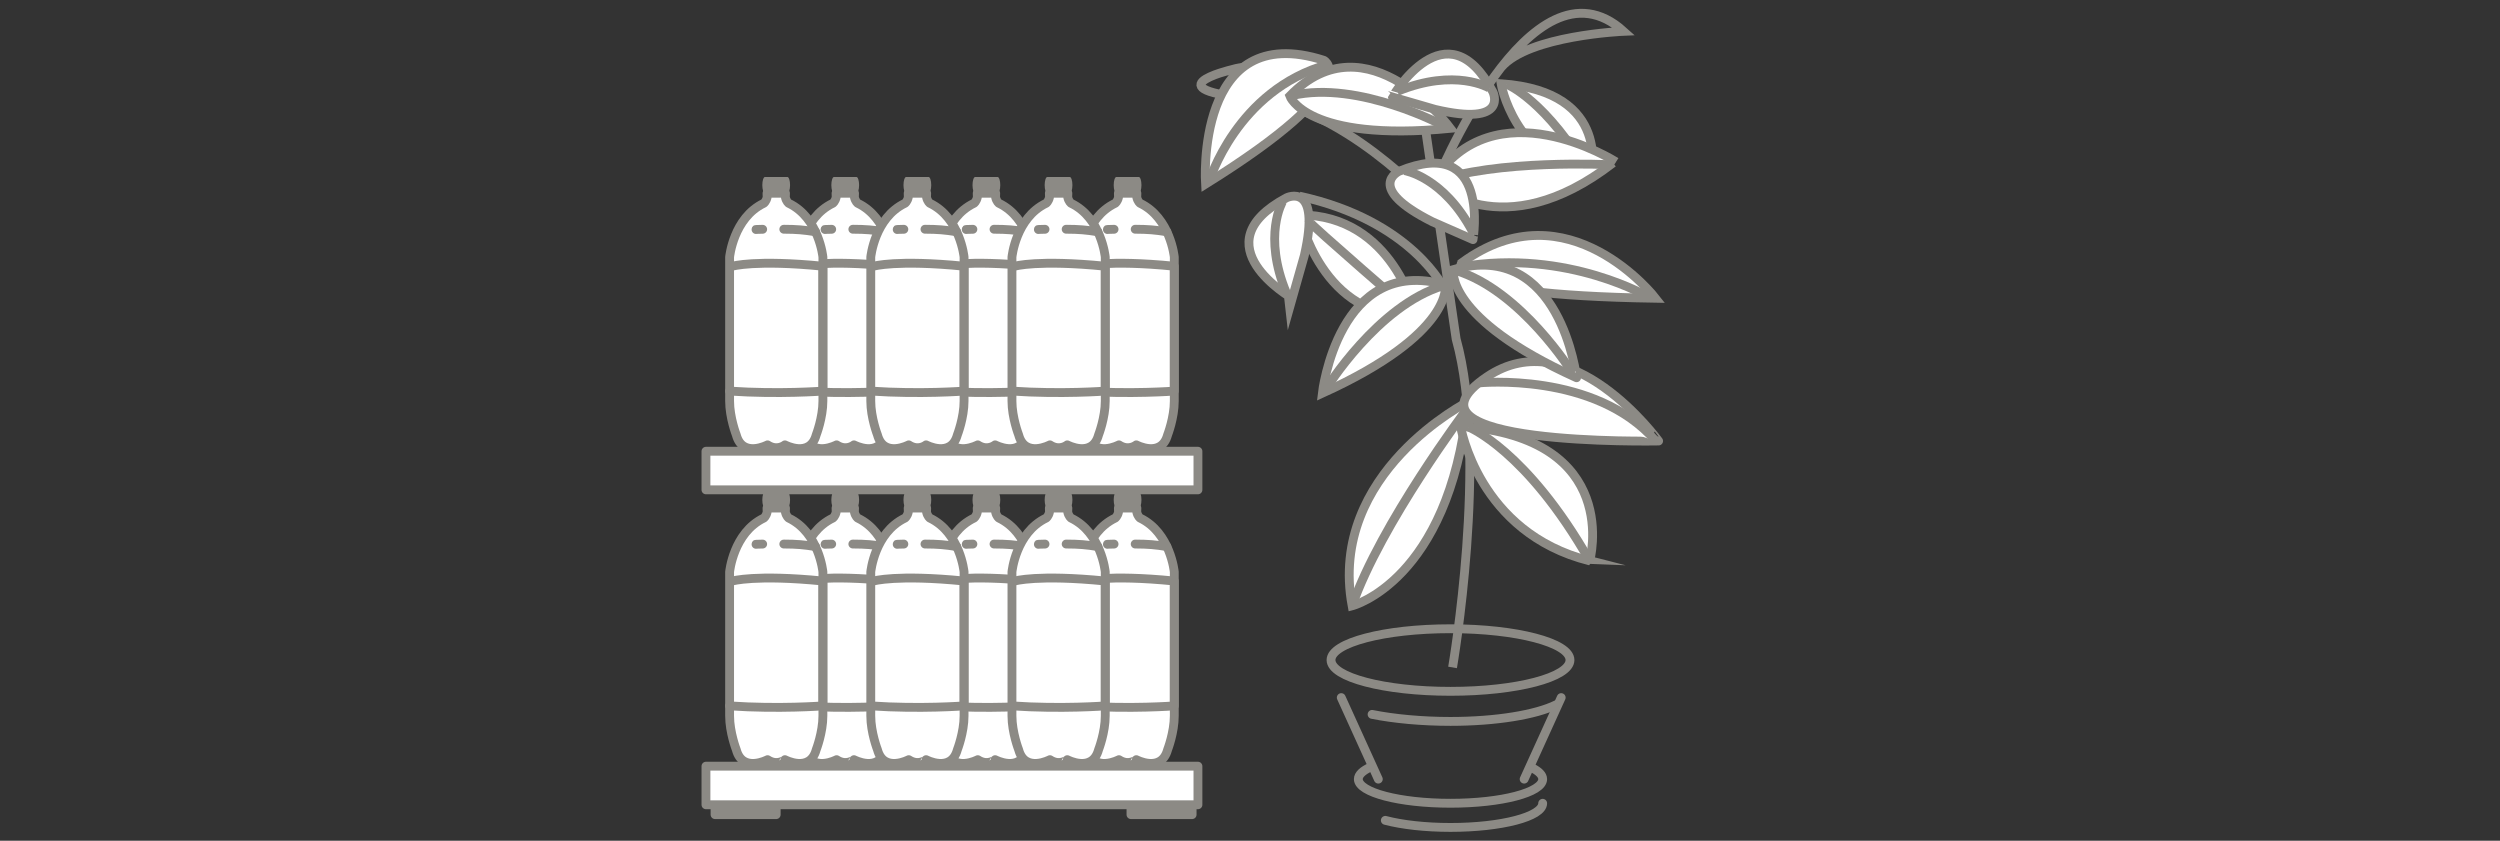 <?xml version="1.0" encoding="iso-8859-1"?>
<!-- Generator: Adobe Illustrator 26.2.1, SVG Export Plug-In . SVG Version: 6.00 Build 0)  -->
<svg version="1.1" id="Layer_1" xmlns="http://www.w3.org/2000/svg" xmlns:xlink="http://www.w3.org/1999/xlink" x="0px" y="0px"
	 viewBox="0 0 565 190" style="enable-background:new 0 0 565 190;" xml:space="preserve">
<rect x="0" y="0" width="565" height="190" fill="#333333" stroke="none"/>
<path style="fill:#FFFFFF;stroke:#8C8A85;stroke-width:2;stroke-miterlimit:10;" d="M331.947,90.706c0,0-31.947,16.03-26.367,46.207
	c0,0,21.769-5.575,26.051-45.343"/>
<path style="fill:none;stroke:#8C8A85;stroke-width:2;stroke-miterlimit:10;" d="M331.534,92.427c0,0-19.495,25.924-25.954,44.485"
	/>
<path style="fill:none;stroke:#8C8A85;stroke-width:2;stroke-miterlimit:10;" d="M328.279,150.839c0,0,8.213-47.674,0.805-74.247
	l-7.411-50.757"/>
<path style="fill:#FFFFFF;stroke:#8C8A85;stroke-width:2;stroke-miterlimit:10;" d="M374.168,67.412c0,0-19.766-25.607-43.764-8.053
	C330.404,59.359,323.553,66.608,374.168,67.412z"/>
<path style="fill:none;stroke:#8C8A85;stroke-width:2;stroke-miterlimit:10;" d="M325.121,47.724c0,0-18.263-21.06-38.717-25.085"/>
<path style="fill:none;stroke:#8C8A85;stroke-width:2;stroke-miterlimit:10;" d="M287.129,22.65c0,0,1.128-9.824-8.697-6.925
	C278.432,15.725,257.817,20.556,287.129,22.65z"/>
<path style="fill:none;stroke:#8C8A85;stroke-width:2;stroke-miterlimit:10;" d="M373.082,67.394c0,0-18.67-11.286-42.988-7.083"/>
<path style="fill:#FFFFFF;stroke:#8C8A85;stroke-width:2;stroke-miterlimit:10;" d="M272.442,41.618c0,0-2.479-37.387,26.774-27.979
	C299.217,13.639,309.051,18.844,272.442,41.618z"/>
<path style="fill:none;stroke:#8C8A85;stroke-width:2;stroke-miterlimit:10;" d="M273.227,41.127c0,0,6.216-20.778,26.848-26.55"/>
<path style="fill:#FFFFFF;stroke:#8C8A85;stroke-width:2;stroke-miterlimit:10;" d="M336.035,85.17
	c-23.271,15.777,38.813,14.494,38.813,14.494S355.04,72.285,336.035,85.17z"/>
<path style="fill:#FFFFFF;stroke:#8C8A85;stroke-width:2;stroke-miterlimit:10;" d="M334.171,86.542c0,0,26.345-2.662,40.037,13.133
	"/>
<path style="fill:#FFFFFF;stroke:#8C8A85;stroke-width:2;stroke-miterlimit:10;" d="M320.065,71.439c0,0-4.993-22.871-26.414-22.871
	C293.651,48.568,298.644,72.566,320.065,71.439z"/>
<path style="fill:#FFFFFF;stroke:#8C8A85;stroke-width:2;stroke-miterlimit:10;" d="M290.753,44.704c0,0,7.891-3.865,4.026,13.045
	l-2.738,9.663C292.041,67.412,270.907,55.333,290.753,44.704z"/>
<path style="fill:none;stroke:#8C8A85;stroke-width:2;stroke-miterlimit:10;" d="M289.891,45.509c0,0-4.614,7.701,0.872,20.791"/>
<path style="fill:none;stroke:#8C8A85;stroke-width:2;stroke-miterlimit:10;" d="M320.065,71.439c0,0-24.216-20.93-24.224-21.419"/>
<path style="fill:#FFFFFF;stroke:#8C8A85;stroke-width:2;stroke-miterlimit:10;" d="M326.659,64.379c0,0,2.026,10.934-27.813,24.486
	C298.846,88.865,302.449,57.459,326.659,64.379z"/>
<path style="fill:none;stroke:#8C8A85;stroke-width:2;stroke-miterlimit:10;" d="M299.728,87.833c0,0,11.58-18.775,26.438-23.269"/>
<path style="fill:#FFFFFF;stroke:#8C8A85;stroke-width:2;stroke-miterlimit:10;" d="M291.488,21.685c0,0,3.705,10.484,36.324,7.323
	C327.812,29.008,309.009,3.597,291.488,21.685z"/>
<path style="fill:none;stroke:#8C8A85;stroke-width:2;stroke-miterlimit:10;" d="M326.533,28.555c0,0-19.409-10.484-34.525-6.957"/>
<path style="fill:#FFFFFF;stroke:#8C8A85;stroke-width:2;stroke-miterlimit:10;" d="M328.449,60.932c0,0-2.007,10.937,27.855,24.439
	C356.305,85.372,352.65,53.972,328.449,60.932z"/>
<path style="fill:none;stroke:#8C8A85;stroke-width:2;stroke-miterlimit:10;" d="M355.419,84.34c0,0-11.61-18.755-26.475-23.224"/>
<ellipse style="fill:none;stroke:#8C8A85;stroke-width:2;stroke-linecap:round;stroke-linejoin:round;stroke-miterlimit:10;" cx="327.813" cy="149.168" rx="27.003" ry="7.073"/>
<path style="fill:none;stroke:#8C8A85;stroke-width:2;stroke-linecap:round;stroke-linejoin:round;stroke-miterlimit:10;" d="
	M351.696,159.271c-4.528,2.24-13.525,3.769-23.884,3.769c-6.461,0-12.804-0.595-17.722-1.586"/>
<path style="fill:none;stroke:#8C8A85;stroke-width:2;stroke-linecap:round;stroke-linejoin:round;stroke-miterlimit:10;" d="
	M346.213,173.521c1.552,0.765,2.431,1.635,2.431,2.562c0,3.012-9.325,5.454-20.831,5.454c-11.505,0-20.831-2.442-20.831-5.454
	c0-0.989,1.003-1.917,2.758-2.716"/>
<path style="fill:none;stroke:#8C8A85;stroke-width:2;stroke-linecap:round;stroke-linejoin:round;stroke-miterlimit:10;" d="
	M348.644,181.543c0,3.014-9.325,5.457-20.831,5.457c-5.753,0-10.961-0.61-14.731-1.598"/>
<line style="fill:none;stroke:#8C8A85;stroke-width:2;stroke-linecap:round;stroke-linejoin:round;stroke-miterlimit:10;" x1="303.125" y1="157.656" x2="311.499" y2="176.083"/>
<line style="fill:none;stroke:#8C8A85;stroke-width:2;stroke-linecap:round;stroke-linejoin:round;stroke-miterlimit:10;" x1="352.832" y1="157.656" x2="344.457" y2="176.083"/>
<path style="fill:#FFFFFF;stroke:#8C8A85;stroke-width:2;stroke-miterlimit:10;" d="M339.244,18.92c0,0,2.738,16.705,20.229,21.077
	C359.474,39.997,364.79,20.731,339.244,18.92z"/>
<path style="fill:#FFFFFF;stroke:#8C8A85;stroke-width:2;stroke-miterlimit:10;" d="M340.488,19.025c0,0,9.1,3.625,18.985,20.972"/>
<path style="fill:#FFFFFF;stroke:#8C8A85;stroke-width:2;stroke-miterlimit:10;" d="M330.094,96.354c0,0,3.946,24.092,29.178,30.398
	C359.271,126.752,366.938,98.965,330.094,96.354z"/>
<path style="fill:#FFFFFF;stroke:#8C8A85;stroke-width:2;stroke-miterlimit:10;" d="M331.889,96.505c0,0,13.124,5.228,27.383,30.247
	"/>
<path style="fill:none;stroke:#8C8A85;stroke-width:2;stroke-miterlimit:10;" d="M324.306,41.789c0,0,21.543-53.741,42.63-34.71
	c0,0-21.42,0.893-27.637,8.111"/>
<path style="fill:#FFFFFF;stroke:#8C8A85;stroke-width:2;stroke-miterlimit:10;" d="M337.396,20.777c0,0,3.814,7.916-13.071,3.943
	l-9.646-2.8C314.679,21.92,326.896,0.864,337.396,20.777z"/>
<path style="fill:#FFFFFF;stroke:#8C8A85;stroke-width:2;stroke-miterlimit:10;" d="M336.597,19.911c0,0-7.671-4.665-20.796,0.738"
	/>
<path style="fill:none;stroke:#8C8A85;stroke-width:2;stroke-miterlimit:10;" d="M326.533,65.497c0,0-7.153-15.562-32.882-21.173"/>
<path style="fill:#FFFFFF;stroke:#8C8A85;stroke-width:2;stroke-miterlimit:10;" d="M365.224,36.582c0,0-27.534-17.563-41.534,4.632
	c0,0,15.71,15.069,40.859-4.399"/>
<path style="fill:#FFFFFF;stroke:#8C8A85;stroke-width:2;stroke-miterlimit:10;" d="M364.003,37.233c0,0-26.009-1.354-40.313,3.981"
	/>
<path style="fill:#FFFFFF;stroke:#8C8A85;stroke-width:2;stroke-miterlimit:10;" d="M316.211,38.697c0,0-8.004,3.622,7.494,11.413
	l9.193,4.043C332.898,54.154,337.046,30.167,316.211,38.697z"/>
<path style="fill:none;stroke:#8C8A85;stroke-width:2;stroke-miterlimit:10;" d="M317.381,38.546c0,0,8.877,1.348,15.474,13.914"/>
<g>
	<g>
		<path style="fill:#FFFFFF;stroke:#8C8A85;stroke-width:2;stroke-linecap:round;stroke-linejoin:round;stroke-miterlimit:10;" d="
			M252.884,171.681c0,0-5.658,3.017-7.072-2.263c0,0-1.509-3.866-1.509-7.639V129.25c0,0,0.849-8.862,7.732-12.163
			c0,0,0.531-0.37,0.75-1.368l-0.029-0.895h0.128h3.925h0.128l-0.029,0.895c0.22,0.998,0.751,1.368,0.751,1.368
			c6.881,3.301,7.73,12.163,7.73,12.163v32.529c0,3.772-1.507,7.639-1.507,7.639c-1.415,5.279-7.073,2.263-7.073,2.263
			S255.076,173.148,252.884,171.681z"/>
		<path style="fill:#8C8A85;" d="M257.968,112.982c0,1.018-0.268,1.842-0.598,1.842h-5.075c-0.33,0-0.597-0.824-0.597-1.842l0,0
			c0-1.016,0.267-1.84,0.597-1.84h5.075C257.7,111.143,257.968,111.967,257.968,112.982L257.968,112.982z"/>
		<path style="fill:none;stroke:#8C8A85;stroke-width:2;stroke-linecap:round;stroke-linejoin:round;stroke-miterlimit:10;" d="
			M244.918,131.31c0,0,5.182-1.525,20.471,0v28.218c0,0-9.921,0.764-21.085,0"/>
		<path style="fill:none;stroke:#8C8A85;stroke-width:2;stroke-linecap:round;stroke-linejoin:round;stroke-miterlimit:10;" d="
			M244.303,159.868"/>
		<path style="fill:none;stroke:#8C8A85;stroke-width:2;stroke-linecap:round;stroke-linejoin:round;stroke-miterlimit:10;" d="
			M256.554,122.953c2.969,0.011,4.5,0.151,7.163,0.574"/>
		<path style="fill:none;stroke:#8C8A85;stroke-width:2;stroke-linecap:round;stroke-linejoin:round;stroke-miterlimit:10;" d="
			M250.276,123.021c-0.131,0.003-0.189-0.032,1.502-0.059"/>
	</g>
	<g>
		<path style="fill:#FFFFFF;stroke:#8C8A85;stroke-width:2;stroke-linecap:round;stroke-linejoin:round;stroke-miterlimit:10;" d="
			M220.978,171.681c0,0-5.658,3.017-7.072-2.263c0,0-1.509-3.866-1.509-7.639V129.25c0,0,0.849-8.862,7.731-12.163
			c0,0,0.531-0.37,0.751-1.368l-0.03-0.895h0.128h3.925h0.128l-0.029,0.895c0.219,0.998,0.75,1.368,0.75,1.368
			c6.883,3.301,7.731,12.163,7.731,12.163v32.529c0,3.772-1.508,7.639-1.508,7.639c-1.415,5.279-7.072,2.263-7.072,2.263
			S223.17,173.148,220.978,171.681z"/>
		<path style="fill:#8C8A85;" d="M226.062,112.982c0,1.018-0.269,1.842-0.599,1.842h-5.075c-0.329,0-0.598-0.824-0.598-1.842l0,0
			c0-1.016,0.269-1.84,0.598-1.84h5.075C225.793,111.143,226.062,111.967,226.062,112.982L226.062,112.982z"/>
		<path style="fill:none;stroke:#8C8A85;stroke-width:2;stroke-linecap:round;stroke-linejoin:round;stroke-miterlimit:10;" d="
			M213.011,131.31c0,0,5.183-1.525,20.472,0v28.218c0,0-9.921,0.764-21.086,0"/>
		<path style="fill:none;stroke:#8C8A85;stroke-width:2;stroke-linecap:round;stroke-linejoin:round;stroke-miterlimit:10;" d="
			M212.397,159.868"/>
		<path style="fill:none;stroke:#8C8A85;stroke-width:2;stroke-linecap:round;stroke-linejoin:round;stroke-miterlimit:10;" d="
			M224.648,122.953c2.97,0.011,4.5,0.151,7.163,0.574"/>
		<path style="fill:none;stroke:#8C8A85;stroke-width:2;stroke-linecap:round;stroke-linejoin:round;stroke-miterlimit:10;" d="
			M218.369,123.021c-0.129,0.003-0.188-0.032,1.503-0.059"/>
	</g>
	<g>
		<path style="fill:#FFFFFF;stroke:#8C8A85;stroke-width:2;stroke-linecap:round;stroke-linejoin:round;stroke-miterlimit:10;" d="
			M189.071,171.681c0,0-5.657,3.017-7.071-2.263c0,0-1.509-3.866-1.509-7.639V129.25c0,0,0.85-8.862,7.732-12.163
			c0,0,0.531-0.37,0.751-1.368l-0.031-0.895h0.128h3.926h0.129l-0.032,0.895c0.221,0.998,0.751,1.368,0.751,1.368
			c6.882,3.301,7.732,12.163,7.732,12.163v32.529c0,3.772-1.508,7.639-1.508,7.639c-1.416,5.279-7.072,2.263-7.072,2.263
			S191.264,173.148,189.071,171.681z"/>
		<path style="fill:#8C8A85;" d="M194.156,112.982c0,1.018-0.269,1.842-0.598,1.842h-5.075c-0.331,0-0.599-0.824-0.599-1.842l0,0
			c0-1.016,0.268-1.84,0.599-1.84h5.075C193.887,111.143,194.156,111.967,194.156,112.982L194.156,112.982z"/>
		<path style="fill:none;stroke:#8C8A85;stroke-width:2;stroke-linecap:round;stroke-linejoin:round;stroke-miterlimit:10;" d="
			M181.106,131.31c0,0,5.181-1.525,20.472,0v28.218c0,0-9.923,0.764-21.087,0"/>
		<path style="fill:none;stroke:#8C8A85;stroke-width:2;stroke-linecap:round;stroke-linejoin:round;stroke-miterlimit:10;" d="
			M180.49,159.868"/>
		<path style="fill:none;stroke:#8C8A85;stroke-width:2;stroke-linecap:round;stroke-linejoin:round;stroke-miterlimit:10;" d="
			M192.742,122.953c2.968,0.011,4.5,0.151,7.163,0.574"/>
		<path style="fill:none;stroke:#8C8A85;stroke-width:2;stroke-linecap:round;stroke-linejoin:round;stroke-miterlimit:10;" d="
			M186.464,123.021c-0.132,0.003-0.189-0.032,1.501-0.059"/>
	</g>
	<g>
		<path style="fill:#FFFFFF;stroke:#8C8A85;stroke-width:2;stroke-linecap:round;stroke-linejoin:round;stroke-miterlimit:10;" d="
			M237.282,171.681c0,0-5.656,3.017-7.071-2.263c0,0-1.509-3.866-1.509-7.639V129.25c0,0,0.849-8.862,7.731-12.163
			c0,0,0.532-0.37,0.751-1.368l-0.03-0.895h0.129h3.924h0.13l-0.031,0.895c0.22,0.998,0.75,1.368,0.75,1.368
			c6.883,3.301,7.732,12.163,7.732,12.163v32.529c0,3.772-1.509,7.639-1.509,7.639c-1.413,5.279-7.072,2.263-7.072,2.263
			S239.473,173.148,237.282,171.681z"/>
		<path style="fill:#8C8A85;" d="M242.366,112.982c0,1.018-0.268,1.842-0.598,1.842h-5.076c-0.33,0-0.598-0.824-0.598-1.842l0,0
			c0-1.016,0.268-1.84,0.598-1.84h5.076C242.099,111.143,242.366,111.967,242.366,112.982L242.366,112.982z"/>
		<path style="fill:none;stroke:#8C8A85;stroke-width:2;stroke-linecap:round;stroke-linejoin:round;stroke-miterlimit:10;" d="
			M229.317,131.31c0,0,5.181-1.525,20.47,0v28.218c0,0-9.922,0.764-21.086,0"/>
		<path style="fill:none;stroke:#8C8A85;stroke-width:2;stroke-linecap:round;stroke-linejoin:round;stroke-miterlimit:10;" d="
			M228.701,159.868"/>
		<path style="fill:none;stroke:#8C8A85;stroke-width:2;stroke-linecap:round;stroke-linejoin:round;stroke-miterlimit:10;" d="
			M240.951,122.953c2.969,0.011,4.501,0.151,7.166,0.574"/>
		<path style="fill:none;stroke:#8C8A85;stroke-width:2;stroke-linecap:round;stroke-linejoin:round;stroke-miterlimit:10;" d="
			M234.674,123.021c-0.131,0.003-0.191-0.032,1.502-0.059"/>
	</g>
	<g>
		<path style="fill:#FFFFFF;stroke:#8C8A85;stroke-width:2;stroke-linecap:round;stroke-linejoin:round;stroke-miterlimit:10;" d="
			M205.376,171.681c0,0-5.658,3.017-7.072-2.263c0,0-1.509-3.866-1.509-7.639V129.25c0,0,0.848-8.862,7.731-12.163
			c0,0,0.533-0.37,0.75-1.368l-0.03-0.895h0.129h3.924h0.129l-0.031,0.895c0.22,0.998,0.75,1.368,0.75,1.368
			c6.882,3.301,7.731,12.163,7.731,12.163v32.529c0,3.772-1.508,7.639-1.508,7.639c-1.414,5.279-7.072,2.263-7.072,2.263
			S207.568,173.148,205.376,171.681z"/>
		<path style="fill:#8C8A85;" d="M210.46,112.982c0,1.018-0.267,1.842-0.598,1.842h-5.075c-0.33,0-0.598-0.824-0.598-1.842l0,0
			c0-1.016,0.268-1.84,0.598-1.84h5.075C210.193,111.143,210.46,111.967,210.46,112.982L210.46,112.982z"/>
		<path style="fill:none;stroke:#8C8A85;stroke-width:2;stroke-linecap:round;stroke-linejoin:round;stroke-miterlimit:10;" d="
			M197.411,131.31c0,0,5.181-1.525,20.47,0v28.218c0,0-9.921,0.764-21.085,0"/>
		<path style="fill:none;stroke:#8C8A85;stroke-width:2;stroke-linecap:round;stroke-linejoin:round;stroke-miterlimit:10;" d="
			M196.796,159.868"/>
		<path style="fill:none;stroke:#8C8A85;stroke-width:2;stroke-linecap:round;stroke-linejoin:round;stroke-miterlimit:10;" d="
			M209.045,122.953c2.968,0.011,4.5,0.151,7.164,0.574"/>
		<path style="fill:none;stroke:#8C8A85;stroke-width:2;stroke-linecap:round;stroke-linejoin:round;stroke-miterlimit:10;" d="
			M202.768,123.021c-0.13,0.003-0.189-0.032,1.502-0.059"/>
	</g>
	<g>
		<path style="fill:#FFFFFF;stroke:#8C8A85;stroke-width:2;stroke-linecap:round;stroke-linejoin:round;stroke-miterlimit:10;" d="
			M173.47,171.681c0,0-5.658,3.017-7.072-2.263c0,0-1.508-3.866-1.508-7.639V129.25c0,0,0.85-8.862,7.731-12.163
			c0,0,0.53-0.37,0.751-1.368l-0.03-0.895h0.128h3.925h0.129l-0.03,0.895c0.22,0.998,0.75,1.368,0.75,1.368
			c6.883,3.301,7.731,12.163,7.731,12.163v32.529c0,3.772-1.508,7.639-1.508,7.639c-1.415,5.279-7.073,2.263-7.073,2.263
			S175.662,173.148,173.47,171.681z"/>
		<path style="fill:#8C8A85;" d="M178.554,112.982c0,1.018-0.268,1.842-0.598,1.842h-5.075c-0.33,0-0.598-0.824-0.598-1.842l0,0
			c0-1.016,0.268-1.84,0.598-1.84h5.075C178.286,111.143,178.554,111.967,178.554,112.982L178.554,112.982z"/>
		<path style="fill:none;stroke:#8C8A85;stroke-width:2;stroke-linecap:round;stroke-linejoin:round;stroke-miterlimit:10;" d="
			M165.503,131.31c0,0,5.183-1.525,20.473,0v28.218c0,0-9.921,0.764-21.086,0"/>
		<path style="fill:none;stroke:#8C8A85;stroke-width:2;stroke-linecap:round;stroke-linejoin:round;stroke-miterlimit:10;" d="
			M164.89,159.868"/>
		<path style="fill:none;stroke:#8C8A85;stroke-width:2;stroke-linecap:round;stroke-linejoin:round;stroke-miterlimit:10;" d="
			M177.14,122.953c2.969,0.011,4.5,0.151,7.163,0.574"/>
		<path style="fill:none;stroke:#8C8A85;stroke-width:2;stroke-linecap:round;stroke-linejoin:round;stroke-miterlimit:10;" d="
			M170.862,123.021c-0.131,0.003-0.189-0.032,1.502-0.059"/>
	</g>
	<g>
		<path style="fill:#FFFFFF;stroke:#8C8A85;stroke-width:2;stroke-linecap:round;stroke-linejoin:round;stroke-miterlimit:10;" d="
			M252.884,100.535c0,0-5.658,3.018-7.072-2.263c0,0-1.509-3.866-1.509-7.638v-32.53c0,0,0.849-8.862,7.732-12.163
			c0,0,0.531-0.369,0.75-1.368l-0.029-0.896h0.128h3.925h0.128l-0.029,0.896c0.22,0.999,0.751,1.368,0.751,1.368
			c6.881,3.3,7.73,12.163,7.73,12.163v32.53c0,3.772-1.507,7.638-1.507,7.638c-1.415,5.28-7.073,2.263-7.073,2.263
			S255.076,102.003,252.884,100.535z"/>
		<path style="fill:#8C8A85;" d="M257.968,41.838c0,1.017-0.268,1.84-0.598,1.84h-5.075c-0.33,0-0.597-0.824-0.597-1.84l0,0
			c0-1.018,0.267-1.841,0.597-1.841h5.075C257.7,39.997,257.968,40.821,257.968,41.838L257.968,41.838z"/>
		<path style="fill:none;stroke:#8C8A85;stroke-width:2;stroke-linecap:round;stroke-linejoin:round;stroke-miterlimit:10;" d="
			M244.918,60.165c0,0,5.182-1.525,20.471,0v28.219c0,0-9.921,0.762-21.085,0"/>
		<path style="fill:none;stroke:#8C8A85;stroke-width:2;stroke-linecap:round;stroke-linejoin:round;stroke-miterlimit:10;" d="
			M244.303,88.723"/>
		<path style="fill:none;stroke:#8C8A85;stroke-width:2;stroke-linecap:round;stroke-linejoin:round;stroke-miterlimit:10;" d="
			M256.554,51.808c2.969,0.012,4.5,0.152,7.163,0.574"/>
		<path style="fill:none;stroke:#8C8A85;stroke-width:2;stroke-linecap:round;stroke-linejoin:round;stroke-miterlimit:10;" d="
			M250.276,51.876c-0.131,0.004-0.189-0.032,1.502-0.057"/>
	</g>
	<g>
		<path style="fill:#FFFFFF;stroke:#8C8A85;stroke-width:2;stroke-linecap:round;stroke-linejoin:round;stroke-miterlimit:10;" d="
			M220.978,100.535c0,0-5.658,3.018-7.072-2.263c0,0-1.509-3.866-1.509-7.638v-32.53c0,0,0.849-8.862,7.731-12.163
			c0,0,0.531-0.369,0.751-1.368l-0.03-0.896h0.128h3.925h0.128l-0.029,0.896c0.219,0.999,0.75,1.368,0.75,1.368
			c6.883,3.3,7.731,12.163,7.731,12.163v32.53c0,3.772-1.508,7.638-1.508,7.638c-1.415,5.28-7.072,2.263-7.072,2.263
			S223.17,102.003,220.978,100.535z"/>
		<path style="fill:#8C8A85;" d="M226.062,41.838c0,1.017-0.269,1.84-0.599,1.84h-5.075c-0.329,0-0.598-0.824-0.598-1.84l0,0
			c0-1.018,0.269-1.841,0.598-1.841h5.075C225.793,39.997,226.062,40.821,226.062,41.838L226.062,41.838z"/>
		<path style="fill:none;stroke:#8C8A85;stroke-width:2;stroke-linecap:round;stroke-linejoin:round;stroke-miterlimit:10;" d="
			M213.011,60.165c0,0,5.183-1.525,20.472,0v28.219c0,0-9.921,0.762-21.086,0"/>
		<path style="fill:none;stroke:#8C8A85;stroke-width:2;stroke-linecap:round;stroke-linejoin:round;stroke-miterlimit:10;" d="
			M212.397,88.723"/>
		<path style="fill:none;stroke:#8C8A85;stroke-width:2;stroke-linecap:round;stroke-linejoin:round;stroke-miterlimit:10;" d="
			M224.648,51.808c2.97,0.012,4.5,0.152,7.163,0.574"/>
		<path style="fill:none;stroke:#8C8A85;stroke-width:2;stroke-linecap:round;stroke-linejoin:round;stroke-miterlimit:10;" d="
			M218.369,51.876c-0.129,0.004-0.188-0.032,1.503-0.057"/>
	</g>
	<g>
		<path style="fill:#FFFFFF;stroke:#8C8A85;stroke-width:2;stroke-linecap:round;stroke-linejoin:round;stroke-miterlimit:10;" d="
			M189.071,100.535c0,0-5.657,3.018-7.071-2.263c0,0-1.509-3.866-1.509-7.638v-32.53c0,0,0.85-8.862,7.732-12.163
			c0,0,0.531-0.369,0.751-1.368l-0.031-0.896h0.128h3.926h0.129l-0.032,0.896c0.221,0.999,0.751,1.368,0.751,1.368
			c6.882,3.3,7.732,12.163,7.732,12.163v32.53c0,3.772-1.508,7.638-1.508,7.638c-1.416,5.28-7.072,2.263-7.072,2.263
			S191.264,102.003,189.071,100.535z"/>
		<path style="fill:#8C8A85;" d="M194.156,41.838c0,1.017-0.269,1.84-0.598,1.84h-5.075c-0.331,0-0.599-0.824-0.599-1.84l0,0
			c0-1.018,0.268-1.841,0.599-1.841h5.075C193.887,39.997,194.156,40.821,194.156,41.838L194.156,41.838z"/>
		<path style="fill:none;stroke:#8C8A85;stroke-width:2;stroke-linecap:round;stroke-linejoin:round;stroke-miterlimit:10;" d="
			M181.106,60.165c0,0,5.181-1.525,20.472,0v28.219c0,0-9.923,0.762-21.087,0"/>
		<path style="fill:none;stroke:#8C8A85;stroke-width:2;stroke-linecap:round;stroke-linejoin:round;stroke-miterlimit:10;" d="
			M180.49,88.723"/>
		<path style="fill:none;stroke:#8C8A85;stroke-width:2;stroke-linecap:round;stroke-linejoin:round;stroke-miterlimit:10;" d="
			M192.742,51.808c2.968,0.012,4.5,0.152,7.163,0.574"/>
		<path style="fill:none;stroke:#8C8A85;stroke-width:2;stroke-linecap:round;stroke-linejoin:round;stroke-miterlimit:10;" d="
			M186.464,51.876c-0.132,0.004-0.189-0.032,1.501-0.057"/>
	</g>
	<g>
		<path style="fill:#FFFFFF;stroke:#8C8A85;stroke-width:2;stroke-linecap:round;stroke-linejoin:round;stroke-miterlimit:10;" d="
			M237.282,100.535c0,0-5.656,3.018-7.071-2.263c0,0-1.509-3.866-1.509-7.638v-32.53c0,0,0.849-8.862,7.731-12.163
			c0,0,0.532-0.369,0.751-1.368l-0.03-0.896h0.129h3.924h0.13l-0.031,0.896c0.22,0.999,0.75,1.368,0.75,1.368
			c6.883,3.3,7.732,12.163,7.732,12.163v32.53c0,3.772-1.509,7.638-1.509,7.638c-1.413,5.28-7.072,2.263-7.072,2.263
			S239.473,102.003,237.282,100.535z"/>
		<path style="fill:#8C8A85;" d="M242.366,41.838c0,1.017-0.268,1.84-0.598,1.84h-5.076c-0.33,0-0.598-0.824-0.598-1.84l0,0
			c0-1.018,0.268-1.841,0.598-1.841h5.076C242.099,39.997,242.366,40.821,242.366,41.838L242.366,41.838z"/>
		<path style="fill:none;stroke:#8C8A85;stroke-width:2;stroke-linecap:round;stroke-linejoin:round;stroke-miterlimit:10;" d="
			M229.317,60.165c0,0,5.181-1.525,20.47,0v28.219c0,0-9.922,0.762-21.086,0"/>
		<path style="fill:none;stroke:#8C8A85;stroke-width:2;stroke-linecap:round;stroke-linejoin:round;stroke-miterlimit:10;" d="
			M228.701,88.723"/>
		<path style="fill:none;stroke:#8C8A85;stroke-width:2;stroke-linecap:round;stroke-linejoin:round;stroke-miterlimit:10;" d="
			M240.951,51.808c2.969,0.012,4.501,0.152,7.166,0.574"/>
		<path style="fill:none;stroke:#8C8A85;stroke-width:2;stroke-linecap:round;stroke-linejoin:round;stroke-miterlimit:10;" d="
			M234.674,51.876c-0.131,0.004-0.191-0.032,1.502-0.057"/>
	</g>
	<g>
		<path style="fill:#FFFFFF;stroke:#8C8A85;stroke-width:2;stroke-linecap:round;stroke-linejoin:round;stroke-miterlimit:10;" d="
			M205.376,100.535c0,0-5.658,3.018-7.072-2.263c0,0-1.509-3.866-1.509-7.638v-32.53c0,0,0.848-8.862,7.731-12.163
			c0,0,0.533-0.369,0.75-1.368l-0.03-0.896h0.129h3.924h0.129l-0.031,0.896c0.22,0.999,0.75,1.368,0.75,1.368
			c6.882,3.3,7.731,12.163,7.731,12.163v32.53c0,3.772-1.508,7.638-1.508,7.638c-1.414,5.28-7.072,2.263-7.072,2.263
			S207.568,102.003,205.376,100.535z"/>
		<path style="fill:#8C8A85;" d="M210.46,41.838c0,1.017-0.267,1.84-0.598,1.84h-5.075c-0.33,0-0.598-0.824-0.598-1.84l0,0
			c0-1.018,0.268-1.841,0.598-1.841h5.075C210.193,39.997,210.46,40.821,210.46,41.838L210.46,41.838z"/>
		<path style="fill:none;stroke:#8C8A85;stroke-width:2;stroke-linecap:round;stroke-linejoin:round;stroke-miterlimit:10;" d="
			M197.411,60.165c0,0,5.181-1.525,20.47,0v28.219c0,0-9.921,0.762-21.085,0"/>
		<path style="fill:none;stroke:#8C8A85;stroke-width:2;stroke-linecap:round;stroke-linejoin:round;stroke-miterlimit:10;" d="
			M196.796,88.723"/>
		<path style="fill:none;stroke:#8C8A85;stroke-width:2;stroke-linecap:round;stroke-linejoin:round;stroke-miterlimit:10;" d="
			M209.045,51.808c2.968,0.012,4.5,0.152,7.164,0.574"/>
		<path style="fill:none;stroke:#8C8A85;stroke-width:2;stroke-linecap:round;stroke-linejoin:round;stroke-miterlimit:10;" d="
			M202.768,51.876c-0.13,0.004-0.189-0.032,1.502-0.057"/>
	</g>
	<g>
		<path style="fill:#FFFFFF;stroke:#8C8A85;stroke-width:2;stroke-linecap:round;stroke-linejoin:round;stroke-miterlimit:10;" d="
			M173.47,100.535c0,0-5.658,3.018-7.072-2.263c0,0-1.508-3.866-1.508-7.638v-32.53c0,0,0.85-8.862,7.731-12.163
			c0,0,0.53-0.369,0.751-1.368l-0.03-0.896h0.128h3.925h0.129l-0.03,0.896c0.22,0.999,0.75,1.368,0.75,1.368
			c6.883,3.3,7.731,12.163,7.731,12.163v32.53c0,3.772-1.508,7.638-1.508,7.638c-1.415,5.28-7.073,2.263-7.073,2.263
			S175.662,102.003,173.47,100.535z"/>
		<path style="fill:#8C8A85;" d="M178.554,41.838c0,1.017-0.268,1.84-0.598,1.84h-5.075c-0.33,0-0.598-0.824-0.598-1.84l0,0
			c0-1.018,0.268-1.841,0.598-1.841h5.075C178.286,39.997,178.554,40.821,178.554,41.838L178.554,41.838z"/>
		<path style="fill:none;stroke:#8C8A85;stroke-width:2;stroke-linecap:round;stroke-linejoin:round;stroke-miterlimit:10;" d="
			M165.503,60.165c0,0,5.183-1.525,20.473,0v28.219c0,0-9.921,0.762-21.086,0"/>
		<path style="fill:none;stroke:#8C8A85;stroke-width:2;stroke-linecap:round;stroke-linejoin:round;stroke-miterlimit:10;" d="
			M164.89,88.723"/>
		<path style="fill:none;stroke:#8C8A85;stroke-width:2;stroke-linecap:round;stroke-linejoin:round;stroke-miterlimit:10;" d="
			M177.14,51.808c2.969,0.012,4.5,0.152,7.163,0.574"/>
		<path style="fill:none;stroke:#8C8A85;stroke-width:2;stroke-linecap:round;stroke-linejoin:round;stroke-miterlimit:10;" d="
			M170.862,51.876c-0.131,0.004-0.189-0.032,1.502-0.057"/>
	</g>
	
		<rect x="159.545" y="101.982" style="fill:#FFFFFF;stroke:#8C8A85;stroke-width:2;stroke-linecap:round;stroke-linejoin:round;stroke-miterlimit:10;" width="111.189" height="8.725"/>
	
		<rect x="159.545" y="173.156" style="fill:#FFFFFF;stroke:#8C8A85;stroke-width:2;stroke-linecap:round;stroke-linejoin:round;stroke-miterlimit:10;" width="111.189" height="8.724"/>
	
		<rect x="161.6" y="182.703" style="fill:#FFFFFF;stroke:#8C8A85;stroke-width:2;stroke-linecap:round;stroke-linejoin:round;stroke-miterlimit:10;" width="13.817" height="1.406"/>
	
		<rect x="255.601" y="182.703" style="fill:#FFFFFF;stroke:#8C8A85;stroke-width:2;stroke-linecap:round;stroke-linejoin:round;stroke-miterlimit:10;" width="13.818" height="1.406"/>
</g>
</svg>
